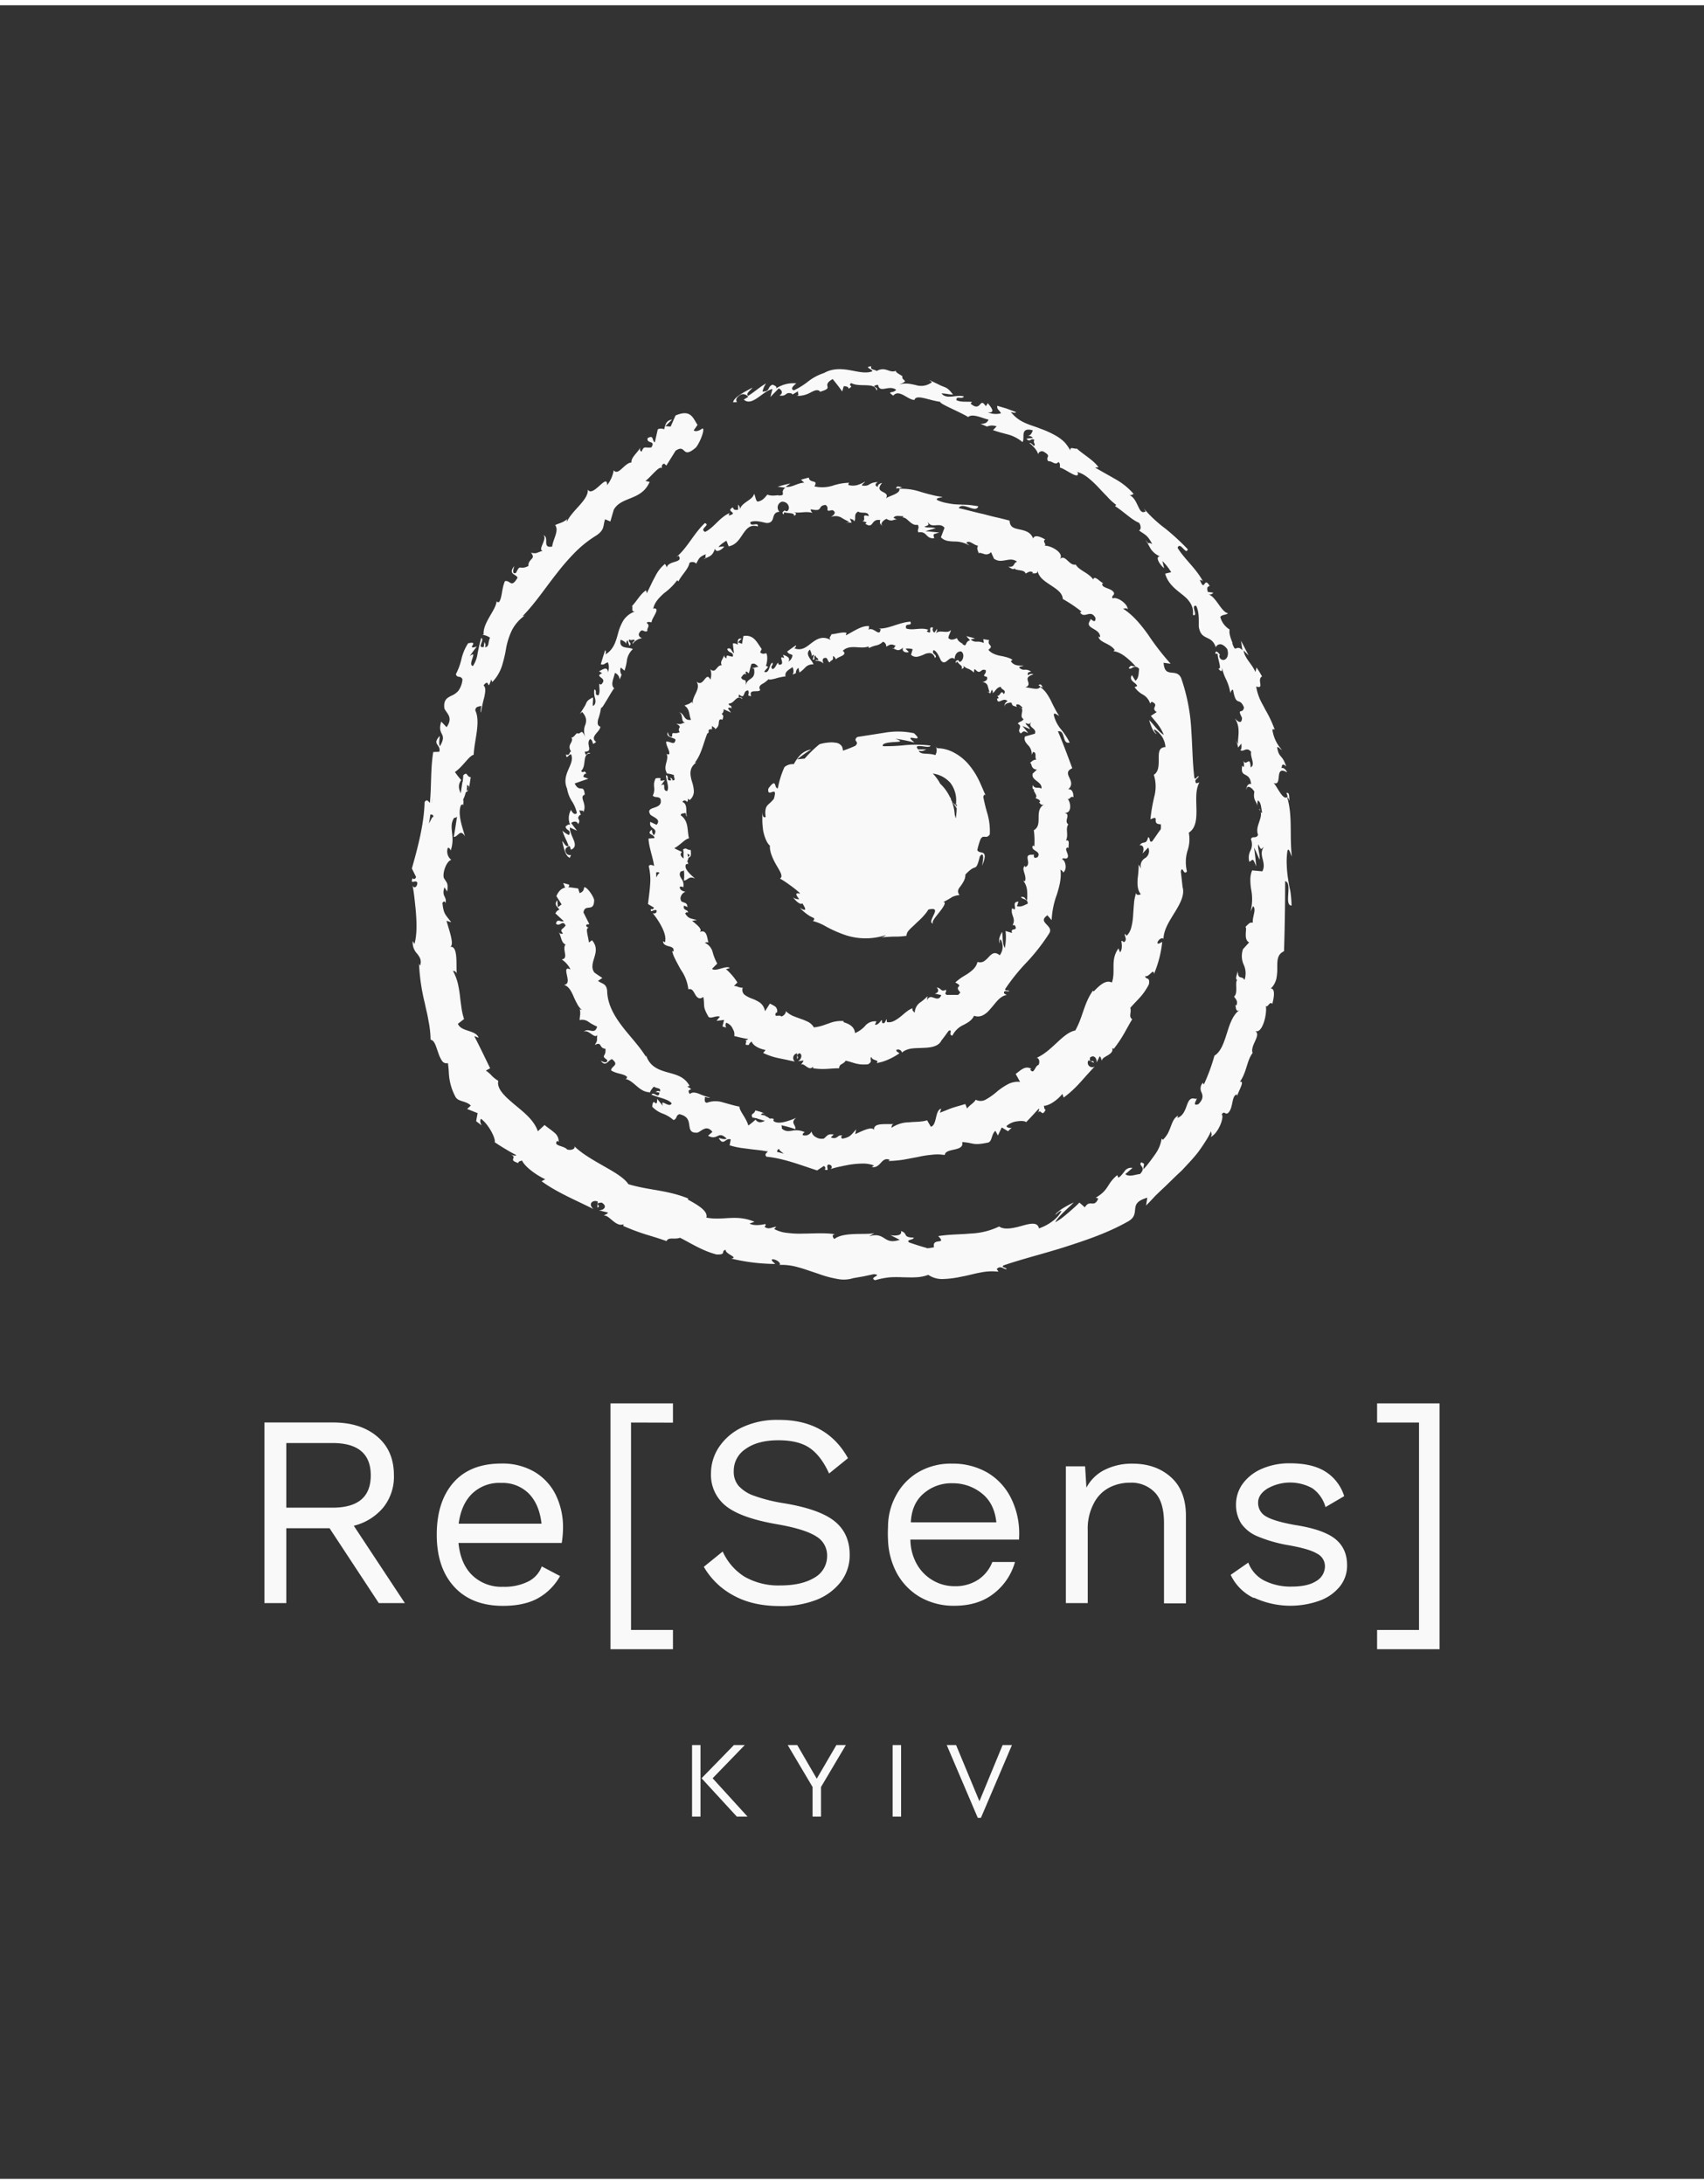 <svg width="78" height="100" viewBox="0 0 580 740" xmlns="http://www.w3.org/2000/svg" data-name="Layer 1" id="Layer_1"><rect x="0" y="0" width="580" height="740" fill="#333333" stroke="none"/><defs><style>.cls-1{fill:#f9f9f9;}</style></defs><path d="M112.17,518.5H97.45V544H90v-61.5h23.33c6.29,0,11.31,1.6,15.1,4.82s5.65,7.58,5.65,13.17a16.7,16.7,0,0,1-3.66,11,18.9,18.9,0,0,1-10,6.17L137.81,544h-8.87Zm-14.72-7H113.2c8.67,0,13-3.66,13-11s-4.37-11-13-11H97.45Z" class="cls-1"></path><path d="M191.21,523.52H156.06c.45,4.69,2,8.41,4.69,11a14.29,14.29,0,0,0,10.48,3.92,18.08,18.08,0,0,0,8.54-1.79,9.33,9.33,0,0,0,4.63-5.15l6.23,3.28a19.44,19.44,0,0,1-7.45,7.52c-3.09,1.74-7.07,2.63-12,2.63-7,0-12.54-2.12-16.52-6.42s-6-10.22-6-17.8,1.93-13.5,5.72-17.8,9.25-6.43,16.26-6.43A21.54,21.54,0,0,1,182,499.35a18.8,18.8,0,0,1,7.19,7.84,25,25,0,0,1,2.45,11.12A35.14,35.14,0,0,1,191.21,523.52Zm-30.46-16.84c-2.51,2.44-4.05,5.85-4.63,10.28h28.21c-.51-4.37-1.92-7.77-4.3-10.22a12.6,12.6,0,0,0-9.45-3.66A13.32,13.32,0,0,0,160.75,506.68Z" class="cls-1"></path><path d="M214.79,482.52v70.62h14.27v6.55H207.79V476h21.27v6.56Z" class="cls-1"></path><path d="M288.63,494.66l-6.43,5.21c-1.86-4.11-4.11-7-6.68-8.74s-6.1-2.57-10.6-2.57c-4.69,0-8.42,1-11.12,2.95a8.86,8.86,0,0,0-4.05,7.52,7.41,7.41,0,0,0,1.61,5,12.71,12.71,0,0,0,5.27,3.41A55.69,55.69,0,0,0,266.85,510c8.16,1.35,13.88,3.4,17.28,6.17s5.08,6.55,5.08,11.37a14.86,14.86,0,0,1-3,9.19,19.41,19.41,0,0,1-8.35,6.17A32.69,32.69,0,0,1,265.43,545c-6.23,0-11.5-1.22-15.87-3.66a25.61,25.61,0,0,1-10-9.7l6.43-5.21a19.61,19.61,0,0,0,7.39,8.55,23.19,23.19,0,0,0,12.27,3c4.82,0,8.68-.9,11.57-2.64a8.43,8.43,0,0,0,4.31-7.51,7.47,7.47,0,0,0-3.73-6.56c-2.51-1.61-6.88-3-13.24-4.11-8.22-1.41-14-3.47-17.41-6.17A13.5,13.5,0,0,1,242,499.87a16.15,16.15,0,0,1,2.82-9.13,19.43,19.43,0,0,1,8-6.68A27.68,27.68,0,0,1,265,481.62C275.84,481.55,283.81,485.92,288.63,494.66Z" class="cls-1"></path><path d="M398.52,501.09c3.4,3,5.14,7.45,5.14,13.17v29.82H396.2V516.83c0-4.82-1-8.35-3.15-10.54A11,11,0,0,0,384.7,503a15.34,15.34,0,0,0-7,1.6,12.23,12.23,0,0,0-5.34,5.34,18.27,18.27,0,0,0-2.12,9.25V544h-7.45V497.43h6.55l.45,7.26a14.13,14.13,0,0,1,6.43-6.17,20.57,20.57,0,0,1,9.25-2C390.74,496.53,395.05,498,398.52,501.09Z" class="cls-1"></path><path d="M426.79,542.28a16.56,16.56,0,0,1-7.9-7.9l6-4.18a11.31,11.31,0,0,0,5.52,6.17,19.89,19.89,0,0,0,9.26,2c3.66,0,6.49-.64,8.41-1.92a5.8,5.8,0,0,0,2.9-5,4.81,4.81,0,0,0-2.7-4.31c-1.8-1.09-4.95-2-9.51-2.82a48.36,48.36,0,0,1-10.61-3,12.69,12.69,0,0,1-5.65-4.37,11.85,11.85,0,0,1-1.8-6.55,12,12,0,0,1,2.25-7,15.7,15.7,0,0,1,6.42-5.08,23.28,23.28,0,0,1,9.71-1.92c4.95,0,8.93.9,11.95,2.76a15.2,15.2,0,0,1,6.49,8.42l-6.36,3.73a11.64,11.64,0,0,0-4.5-6.43,15.65,15.65,0,0,0-15.29.13c-2.12,1.35-3.15,2.95-3.15,4.75a5.21,5.21,0,0,0,2.76,4.76q2.81,1.64,9.83,2.89c6.49,1,11.06,2.63,13.69,4.76s4,5.07,4,8.93a11.27,11.27,0,0,1-2.38,7.13,15.64,15.64,0,0,1-6.81,4.88,29.38,29.38,0,0,1-22.56-1Z" class="cls-1"></path><path d="M490,559.69H468.73v-6.55H483V482.52H468.73V476H490Z" class="cls-1"></path><path d="M346.85,522.49c0-.58.06-1.16.06-1.8A26.87,26.87,0,0,0,344,508a20.83,20.83,0,0,0-8-8.49,23.6,23.6,0,0,0-11.95-3,21.91,21.91,0,0,0-11.63,3,20.26,20.26,0,0,0-7.52,8,22.29,22.29,0,0,0-2.64,10.6,40.34,40.34,0,0,0,0,4.37,25.82,25.82,0,0,0,2.83,11,21.15,21.15,0,0,0,8,8.42,22.92,22.92,0,0,0,11.76,3q8.19,0,13.5-4.24a20.53,20.53,0,0,0,7.13-10.67h-7.71a12.73,12.73,0,0,1-4.76,6,14.09,14.09,0,0,1-8.09,2.25,14.47,14.47,0,0,1-7.07-1.8,14.79,14.79,0,0,1-5.53-5.27,17.32,17.32,0,0,1-2.44-8.8h37v.13Zm-36.82-6c.19-4.18,1.61-7.46,4.3-9.77a14.38,14.38,0,0,1,9.9-3.53,15.68,15.68,0,0,1,9.9,3.4c2.89,2.25,4.56,5.59,5,9.9Z" class="cls-1"></path><path d="M438.4,297.25a37.25,37.25,0,0,1-.41-4.34,25.27,25.27,0,0,1,.19-4.84c.41-1.82,1.13,1.07,1.53,1.71-.83-7.17.33-13.93-1.62-20.21.25,0,.57.67.83,1.31-.19-1.25.14-3-1.05-2.71l.43,1.19c-1.57,2.1-4.05-4.61-5.05-4.68,3.68,1.7.11-6.27,4.85-3.5-.31-.8-1.1-1.74-1.85-1.44,0-1.24.42-1.7,1.54-.6-1.44-4.37-2.42-2.57-3.1-6.58.58-.1.94.67,1.69,1a12.8,12.8,0,0,1-3.31-7.05c.34.1.63-.22.87.26a40.68,40.68,0,0,0-3.28-7c-.56-1.18-1.3-2.31-1.84-3.59a18,18,0,0,1-1.25-4.25c3,1,.09-2.35,2-3.43l-.88-1.54-1-1.5L427.3,227c-1.16-2.83-3.68-4.67-4-7.34l1.71,1.72c-.89-1.69-1.7-3.41-2.65-5.06.25,1.07.35,2.2.54,3.28-1.11-1.17-1.71-.8-2.15-.65a.47.47,0,0,1-.61-.12,7.49,7.49,0,0,1-.71-1.67c.57.62-1.33-2.65-.89-4.63h0a7.15,7.15,0,0,1-3.17-4.24c.35-.85,2.34-.74,2.58-1.31-2.31-.41-4.11-5.84-6.74-6.42A1.7,1.7,0,0,0,413,200l-1.91-.28c-.31-1.44-.23-1.74.66-2-2.09-3.66-1.54,2.58-3.37-2.16.33.26.4,0,1.06.52-2.4-4.44-6.21-7.44-8.62-11.36.87-2.42,3,2.81,3.45.46a81.42,81.42,0,0,0-7.59-7,43.76,43.76,0,0,1-7.35-6.85l.63,1c-1.43.75-1.91-.4-2.6-1.81s-1.42-3.23-3.12-3.81c.75.37,1.95-.54,1.55-.43a23,23,0,0,0-5.38-4.5c-2.24-1.33-4.77-2.68-7.66-4.39l1.14-.1c-1.5-2.3-5.24-4.4-7.34-6.35-1.15.18-2.38-.85-2.25.66a13.08,13.08,0,0,0-1.95-2.83,14.66,14.66,0,0,0-2.49-1.95,31.14,31.14,0,0,0-5.58-2.61c-1.86-.79-3.84-1.27-5.59-2.12a12.2,12.2,0,0,1-4.66-3.67c.83.41,2.25.37,1.62,0l-3.11-1.14-3.11-.92c-.07,1.43.47,1.07,1.29,2.56a7,7,0,0,1-4.49-.33c3,.29.84-2-.06-3.19,0,.46-.54.75-.6,1.15-2.24-3.52-1.49,2.25-5.2-.92l.48-.59c-1.78-.2-3.59.19-5.28-.58-.24-1.72,2-.12,2.5-1.29-2.56-.75-5.81,1.2-7.6-1,1.17-.08,2.7.42,3.89.35-1.92-2.54-2.36-2.25-4.14-3.06l.17.09c-1.37-.67-2.75-1.33-4.15-2l1,.75a6,6,0,0,1-5.55,1c-1.81-.38-3.69-.92-6.09,0,4.67-1.74,1-1.32,1.58-3-1-.68-2.71-1.49-2.15-1.91-2.32,1.11-3.46-1.65-6.73.16-.08-.6-2.31-.24-1.72-1.64-2.86.25.61,1,.31,1.73-2.25.8-4.69.12-7.49-.38s-5.95-.75-8.91.94a17.33,17.33,0,0,0-5.43,2.89,24.82,24.82,0,0,1-4.83,3c-.89-.26-.69-.84-.26-1.36a5.92,5.92,0,0,1,1.1-1,10.63,10.63,0,0,0-6.91,1.72c.35-.61-.26-.88-1.18-1.28-1.9.7-.67,2.37-3.44,2.34a7.41,7.41,0,0,1,1.22-2.77c-2.13,1.19-4,2.94-6.11,4.24-1-.75.88-1.92,1.5-2.81-2.47,1.31-6.4,3.26-6.61,5l1.38-.06c-.43-.21-.39-1.22.08-1.64,1.76-2,3.36-.65,3.67-.15l-1.5.93c2.79,2.53,6.3-2.81,9.74-3.61l-.68,2.74c.92-1,1.87-1.94,2.83-2.93.91.41,1.75,1.58.22,2.39,2.67.51,1.87-1.41,4.24-.62.27.15.2.28,0,.43l2.15-1.25c-.34.61.75,1.59-.75,1.57a8.86,8.86,0,0,0,5.06-1.18c1.28-.64,2.24-1.13,3.18-.32l-.32.2c2.82-.82,2.94-1.19,2.83-1.81s-.43-1.35,1.75-2.6c1.15,1.4,2.25,2.79,3.25,4.23l.51-1.8c.62,0,1.82.16,1.6.87,2.25-1.24-.39-.75.92-1.94,1.5.81,3.51.68,5.24.75s3.21.32,3.39,1.78c1.19-1.25-2.7-1.31.52-1.95.56,3.12,3.7-.13,6.18,1.71-1.07,1.41-3.42.23-1,2,2-2.4,5,1.5,7.23,1.45.57-2.06,5,.19,8.78.64-.42.62,6.44,3.32,9.46,5.16l-.22.29c1.38-1.75,4.6,0,7.22.63-.61,1.14-1.25,1.43-2.78,1.41l2.25.94a4.35,4.35,0,0,1,3.25-.06L338,144.65c.75.27,1.56.51,2.36.75l2.53.68a12.93,12.93,0,0,1,5.13,2.63c1-1.2-1.08-5.24,3.51-4-.24.75-.75,2.07-2,1.82.2.05.58.05,1,.14a1.82,1.82,0,0,1,1.06.63c-.75.08-1.5.16-2.25.3,1.42,1.44,1.45-.49,2.74.41-.61,1,.57,1.31-.09,2-.39-.11-.91-1.11-1.64-1,1.39,1.08,2.84,2.76,3,3.86a1.3,1.3,0,0,1,1.56-1,1.12,1.12,0,0,1,.42.18c2.86,1.62.22,1.75,1.53,3.23,1.15-.31,2.38,1.6,3.39.2.75.56.47,1.33.51,1.92,1.81.36,6.6,4.38,6.13,1.8l-.29-.34a1.28,1.28,0,0,1,.28.09,11.14,11.14,0,0,1,2,.88,15.64,15.64,0,0,1,1.76,1.26,35.93,35.93,0,0,1,3.18,3c1,1.06,2,2.14,3,3.14a18.88,18.88,0,0,0,3.12,2.87l-.41.42c2.87,1.8,5.71,4.7,8.15,5.67.68.75.82,2.42,0,2.58,2,1.56,2.75,1.33,4.5,4.66-2.47-1.22-.08,1.22-2.32-1.43.94,1.36,1.34,2.32,1.9,3.2a7.22,7.22,0,0,0,3.08,2.44c-1.9,0,.08,3.07,1.41,4l-.61-2.42a17.83,17.83,0,0,1,3,3.8l-2.05.49c.95,3.39,3.45,5.23,5.74,7.05.56.44,1.1.91,1.62,1.4a10.54,10.54,0,0,1,1.23,1.59,6,6,0,0,1,.85,4c2.08.81-1-3.58,1.14-3.06,1.37,2.8.61,6.88,1,7.7.92,4.18,4.29,2.13,5.64,6.38.37-.79,1.79-2.1,3.9.6,1,3-1.17,4.69-2.44,3.14-.33-.65-.27-1.07,0-1.14-.59-.82-1.5-1.81-1.63-.42l.81.06c-.06,1.69,1.64,5.5.21,5,1.49,1.84,1.43.47,1.1-1.25a16.74,16.74,0,0,0,1.49,4.8,16.57,16.57,0,0,1,1.54,4.84c.16-.74.75-1.56.94-.95,1.09,5.87,2.09,2,3.68,5.78-.13,1.24-.81,1.23-1.18,1.36s-.39.37.52,2.21c-.08,2.56-1.66,1-2.44.21,2.2,3.16.83,6.74,1.1,8.78l-1-1.7a8.1,8.1,0,0,1,1,2.82c.4-.45.77-.9,1.13-1.35.05,1.13.14,2.07-.41,2.16,1.09,1,2.11-1.34,3.74.7-.44,1.61,1.56,4.42-.18,5.24-.19-4.32-1.5-.13-2.46-2.25a6.56,6.56,0,0,1,.18,2c-.17.19-.4-.1-.56-.38-.9,4.62,2.53,1.67,3,6.34-1.11-.46-1.84,1.3-1.5,2-.21-1.85,1.64-1.09,2.61.56-.56,3.09.88,3.23.91,4.82l.23-1.83c1.11.53,1.09,2.07,1.5,4.19-.8.21-.66-1.91-1-1.14,1,1.14.58,2.51.09,4s-1.12,3-.47,4.67c-.71,1.5-2,.16-2.44,1.5a4.56,4.56,0,0,1-.12,3.79,5.24,5.24,0,0,0-.4,3.92c1.44-1,1.11-1.25,2.35,1.5-.24-2.13-.44-4.25-.75-6.36.68,1.36,1.26,2.74,1.9,4.14.12-1.93-.75-4.09-.49-5.24,1.12,2,.75,1.76,1.94.86-1,1.31-.82,2.61-.47,4s.74,2.83-.08,4.31l-3.46-.32a8.09,8.09,0,0,0-.61,3.22,19.38,19.38,0,0,0,.27,3.23,17,17,0,0,1-.2,7.54l.84-1.81c1.3,1-.32,3.66-.07,5.65-1.13-.36-1.7.74-2.57,1.44.86,0-.85,4.23,1.32,5.24l-2.08,2.28a7.14,7.14,0,0,0,.21,5.28,7,7,0,0,1,.29,5.24c-.87-1.66-2.2.16-2.29-3-.4,1.5-.95,2.77-.18,3-.9.68.38,4.54-1.07,5.61.3.75,1.43,1.33.81,3a.5.5,0,0,1-.44-.09c.36.48,0,2.67,1.5,1.67-2.43,1.78-3.39,5-4.37,8.08s-2,6.17-4.19,7.49a64.37,64.37,0,0,1-3.59,9.78c-.22-.33-.51-.27-.14-.75a2.85,2.85,0,0,0-.63,3.56c.37,1,.68,2.12-1.06,3.9-2.87,1.13.42-2.69-1-1.75-1.8-.66-2.41.59-3,2.25s-1.34,3.63-3.22,4.2l.28-.74c-1.25.56-1.83,1.9-2.44,3.5a22.63,22.63,0,0,1-1.05,2.49,10.22,10.22,0,0,1-1.73,2.25s-.12-.37-.41-.4a12.09,12.09,0,0,1-2.24,5.35c-.61.89-1.27,1.79-1.94,2.66l-1,1.27-1,1.12c-.05-1.9.83-1.71-.75-2.38-1.19,1.26,2,1.49-.43,4-1.41.09-3.74,1.16-5,0,.87-.64,1.63-1.39,2.45-2.08a2.6,2.6,0,0,0-2.74,1.2c-.69.81-1.29,1.76-2.08,2.11l-.36-.87c-3.74,3.11-2.66,4.92-7.29,7.67l.82.3c-1.44,3.44-2.8.07-4.57,3l-1.85-1.62c-.69.75-2,1.92-3.48,3.21-.75.64-1.54,1.31-2.34,1.93a17.58,17.58,0,0,1-2.42,1.57c1.25-2.25,4.49-4.85,6.32-6.74a30.65,30.65,0,0,0-3.58,1.9,13.07,13.07,0,0,0-1.71,1.24,2.85,2.85,0,0,0-1,1.13c.64-.48,1.3-1.39,2.12-1.4a9.94,9.94,0,0,1-3,3.45,16,16,0,0,1-4.68,2.5c-.44-2.25-2.9-1.69-5.7-.9s-6.1,1.54-7.84.25a24.74,24.74,0,0,1-9.81,2.41c-3.47.33-7.1.24-10.93.87,1.56,1.57,1,1.67.15,1.79s-2,.26-1.58,2c-1.81.39-2.53.4-2.72.18l.4.12-.42-.13h0c-1.92-.51-3.82-1.16-5.69-1.79-1.36-1,1.69-.86,1.5-1.66-4-.09-1.73-1.44-4.35-2.24.28.63-.05,1.11-.75,1.36a5.81,5.81,0,0,1-2.87,0l3.22,1.62c-5.6,1.94-4.81-2.9-10.44-1.18l1.81-1.08c-2.9.68-10.48-.52-13.62,2-.47-.45-1.05-1.49.25-1.63-3.41-.54-7.31-.23-11-.21a32.69,32.69,0,0,1-5.32-.25,11.57,11.57,0,0,1-4.4-1.32l.69-.75c-1.31,0-2.55,1.15-3.95,0,.16-.34.7-.75.12-.93-.75.19-3.69.75-5.24-.17l1.67-.61c-6.27-2.67-10.66-.29-16.38-1.42.75-2.46-4-4.85-6.34-6.18l.21-.31c-7.25-2.95-13.25-2.75-20.4-4.88-1.5-2.25-4.81-4.11-8.41-6.17s-7.48-4.25-10.05-6.81c.68.95-1.24,1.62-2.44,1.12-.56-.68-1.78-.94-2.67-1.28s-1.43-.75-.63-1.64l.45.38a3.72,3.72,0,0,0-1.54-3.22c-1-.9-2.24-1.67-3.25-2.54l-2.29,2.14c-1.34-3.92-4.9-6.55-8.07-9.22s-6-5.27-5.39-7.95a11.1,11.1,0,0,1-2.17-1.69,11,11,0,0,0-2.06-1.8l1.45-.8c-1.95-4-2.87-6-5.4-10.95l1.5.56c-.56-1.42-2.06-1.86-3.52-2.35s-3-1-3.55-2.39l2.1-1.63a21.23,21.23,0,0,1-.92-4.09c-.2-1.4-.38-2.78-.53-4.18a38.22,38.22,0,0,0-.74-4.12,18.28,18.28,0,0,0-1.59-4,1.3,1.3,0,0,1,1.32,1c-.39-2.63.67-10.21-2.62-9.09,1.12-.09,1.06-1.54.67-3.36s-1.15-4.05-1.58-5.61l1.63.51c-2-2.64-2.61-2.77-3-6.51.26-.86,1.35-.67.87.46,1.05-2.84-1.37-2.38-.18-5.87.3.5.61,1,.92,1.44.42-3-.14-2.87-1.17-4.68-.44-2,1.06-5.79,2.58-6.07a3.68,3.68,0,0,1-1.21-4.08c.58-.18.85.52,1,.87,1.73-5-.94-7.84,1.16-11.11a1.2,1.2,0,0,0,1-.45c-.57,3.68-1,6.74-1.16,6.93,1.5.14,2.17-3,3.88-.18-.79-2.73-2.63-7.53-1.41-10.57a1.7,1.7,0,0,1,.57-.33l.12.36a3.51,3.51,0,0,0,.08-2,10.49,10.49,0,0,0,.89-2.5c1.29-.15,1.33-3.51,1.71-5.08-1.64-.19-1-2.21-2.69-.54.17-.22.12.34,0,1.42a2.83,2.83,0,0,0,0,.71l-.13-.14-.61,4c-.63-1.41-1.05-2.86.18-4.49a27.21,27.21,0,0,1-2.16-2.75c2.68-1.76,4.87-5.62,6.39-5.85.22-5,2.43-11.19.55-15.11.07-1.5,1.35-1.25,2-1.57,0,.86-.33,1.75-.06,2.31a41.52,41.52,0,0,1,1.11-5.2c.36-1.79.64-3.33-.24-4.06,2.25-2.91,1.08,2.59,2.61-2l.36.86a14.06,14.06,0,0,0,3.34-5.65,43.73,43.73,0,0,0,1.39-6,24.51,24.51,0,0,1,2-6.09,14.38,14.38,0,0,1,5-5.37c-.67.43-1,.69-1.34.6,4.29-4.4,7.69-9.61,11.61-14.55a77.1,77.1,0,0,1,6.17-7.1,38.57,38.57,0,0,1,7.31-5.79c2.88-2,2.14-3.25,2.92-5.47l1.79.75,1.16-4c1.31-2.33,3.69-3.08,6.06-4.06s4.75-2.19,6.16-5.43l-1.43-.3c1.87-1.43,4.95-5.56,5.6-4.29,0-.32-.28-1.43.82-1.59l.69.63,3.15-5.05c3.75-2.53,2,3.16,6.91-1.1,1.54-1.89,3.26-6.63,2.17-6.47-.75.63-2.25,1.26-2.92.63l1.31-1.85c-1.55-2.25-2.19-5.48-7.49-3.21l-1.67,3.78-1.8-.15,2.3-2.24c-2.18.31-2.28,1.89-2.72,3.32a2.55,2.55,0,0,0-2.16,0l-1,4.43c-1.05-.48-.21-2.69-2.45-1.43-.47,2.08,2.86.63,1.27,3.16-2.18.33-2.48-.75-3.32,1.45-.7-.31-.68-.95-.27-1.75-.82,1.91-3.45,3.69-3.17,5.42-2.45.17-4.42,4.67-6.06,2.68a11.15,11.15,0,0,1-2.25,5.06c.17-4.45-4.86,4.42-6.56,1.49.23,3.62-5.29,6.93-7.14,11,0-.32,0-1,.37-1.13-1.83,1.56-2.91,1.49-4.36,2.24,1.46,1.79-.74,4.85-1,7.29-3.61.7-.81-3.12-3-3.87,1.49,1.15-2.07,5.05-.23,5.33-2.54.74-1.77,1-4,.67,1.93,2.16-1,1.93-.86,4.49-3.18,1.63-2.63-1-4.21,2.34-1.78.83-.56-2.35-.56-2.35-2.35,2.9.59,2.68,1.08,4-1.12,1.9-1.74,2.08-2.31,1.83s-1.12-.92-2-.64c-1.16,2.64-.86,5.43-2,7.12-.39-.07-.75.2-.83-.45-.08,1.72-1.31,3.5-2.41,5.45s-2.17,4-2,6a1.16,1.16,0,0,1-.68.13,5.14,5.14,0,0,1,2.85,1c-.75,1.46-.21,3.29-1.75,3.17.51-.86,0-1.2-.13-1.82l-.26,1.8c-2.54.42.47-2.39-.85-3.11-.49,1.65-.87,3.51-1.23,5.24a10.53,10.53,0,0,1-1.58,4.34c-2.05-.32,2-5.72-1.12-3.36.82-1.1,1.57-2.24,2.46-3.27-4.26,1.31,1.35-2.08-3-1.09a16.78,16.78,0,0,0-2.24,5.24,22.29,22.29,0,0,1-1.93,5.3c.57,1.49,1.67.25,2.25,1.76a7.7,7.7,0,0,1-1.42,3.89,6.46,6.46,0,0,1-2.25,1.61c-1.5.75-2.86,1.37-2.48,4.41.86,1.78,3.06,3,.75,6.34l-1.82-1.9c-1.59,4.88,2.32,3.64-.45,8.39-.63-1.11.25-4-.2-3.36-2.56,2.91.62,2.68,0,5.24l-2.07.09c-.92,5.36-.59,11.44-1.14,17.3-.53-.41-1-1.5-1.81-.24-.17,7.49-2.38,15.67-4.33,22.59l1.42,2.87c-.09.62-.91,1.07-1.16.36-1,2.66,1.07.26,1.6,1.65-.05,1.55-1.19,2-1.62.91.25,1.31.49,2.88.67,4.57s.4,3.52.52,5.35c.26,3.64.24,7.27-.56,10l-.56-1a5.44,5.44,0,0,0,1.5,4.32c.8,1.08,1.61,2.09,1,4.08l-.37-.7a67.83,67.83,0,0,0,2,13.6c.21,1.11.48,2.19.72,3.25s.41,2.11.6,3.14a33.25,33.25,0,0,1,.61,5.89c1.42.21,1.86,2.45,2.63,4.49a10.54,10.54,0,0,0,1.27,2.72,1.81,1.81,0,0,0,2,.75c.19,1.35.26,2.32.3,3.1s.09,1.37.18,2a19.15,19.15,0,0,0,2.08,6.37c1,1.82,3.52,1.26,5.24,3L159,375.76l3.58,1.43c-.19.93-.36,1.84-.5,2.75l1.89,1.44c-.53-.74-.69-2-.2-2.24,2.88,2.18,5.12,7.17,4.58,7.92,1.2.81,2.43,1.6,3.67,2.33l1.86,1.1,1.88,1c-.41.3-1.15.08-1.94-.22,2.62,1.18-1.24,1.72,2.65,2.92-.19-.67.9-.67,1.2-.9.95,2.11,4.76,4.95,7.92,6.4l-1.25.68c5.09,3.74,11.54,6.4,17.68,9.48-1.94-1.63-.43-3.28,1.43-2.58l-.13,2.06c1.68-.48-1.55-1.56,1.5-1.68,2.17,1.32.59,2.7-1,2.6,1,.27,2.05.53,3.09.75-.08.59-.87.56-1.36,1.12.84-.26,1.85.75,3,1.69s2.39,1.75,3.66,1.19l-.08.58a74.62,74.62,0,0,0,7.75,2.92c2.24.68,4.34,1.3,7,2.25.67-1.5,2.59-.44,4.59-1.14,3.65,1.84,7.6,4.44,12.39,5.68,3.56.14,1.36-1.07,3.11-1.6-.16,1.5,4.63,2.64,1.89,3a65.67,65.67,0,0,0,15,1.84c-.68-.75-1.5-1.19-1-1.6,1.37,0,2.9,1.16,2.59,1.85l-.39.08a20.26,20.26,0,0,1,6.62.8c1.12.29,2.25.66,3.38,1.05l3.39,1.13a37.34,37.34,0,0,0,6.57,1.79,10.83,10.83,0,0,0,5.81-.4l-.39.13,3.52-.61,3.5-.75c3.19.35-1.94,1.08.4,2.07a25.73,25.73,0,0,1,5.15-1,40.73,40.73,0,0,1,4.42,0c1.4,0,2.78.09,4.19,0a13.75,13.75,0,0,0,4.35-.83,8.32,8.32,0,0,0,5,1.42,33.48,33.48,0,0,0,6.38-.83c2.24-.38,4.49-1.08,6.61-1.42a18.85,18.85,0,0,1,5.9-.24l-.6-.93c1.43-1.37,2.14.12,3.43.06-.38-.74-2-.49-1.13-1.28,6.8-2.32,14-4.05,21.16-6.35s14.52-4.8,21.17-8.58c2.46-1.33,2.33-2.95,2.5-4.38s.58-2.71,4.12-3.74l-.42,2.69c.47-.53,1-1,1.49-1.54s1-1.05,1.45-1.56q1.5-1.5,3.06-2.94c2.06-1.94,4.06-4,6.14-5.88,1.93-2.09,3.92-4.12,5.63-6.34.83-1.14,1.62-2.3,2.37-3.47a25.55,25.55,0,0,0,2-3.63c0,.75.48,1.13-.15,2,1.25-.53,2.5-2.32,3.24-4s1-3.38.5-3.68c1-1.39,1.09.18,2.12-.43,1.91-1.62,1.18-5.89,2.95-6.33.19-.06.19.3.13.67.53-1.9,2.87-5.58,1-5,2.38-3.33,2.34-7.25,4.35-9.84-1-2.53,3.1-6.05.86-7.49,2.46,1.12,4.16-5.87,3.62-8.58.55,1,1.39-1.83,2.2-.6.75-2.72.93-5.36-.52-5.24a6.78,6.78,0,0,0,1.94-3.49,18.8,18.8,0,0,0,.28-3.74c0-2.38,0-4.46,2.3-5.49.27-8.53.38-16.32.38-23.84,2.65.5-.56,8.28,2.19,8.28a40,40,0,0,0-.43-5C438.85,300.11,438.63,298.67,438.4,297.25ZM159.59,265.91c0,1.1-.35,1.39-.75,1.5.06-.5.12-1.09.15-1.88-.05,0-.11-.12-.17-.16A2.19,2.19,0,0,1,159.59,265.91Zm-12.46,4c0,.37-.07.87-.14,1.74h0c0-.77.1-1.38.14-1.78ZM146,278.56c.17-.84.33-1.89.48-3,.6-.17,1.15.18,1,.87C147.17,276,146.61,277.59,146,278.56Z" class="cls-1"></path><path d="M249.44,170.94c-2.79,1.5,2.32,1.76-1.39,2.81.17-.26-.08-.37.3-.89-3.48,1.55-5.24,4.89-8.33,6.44-1.09-.53-.6-1.1-.1-1.64s1.05-1,0-1.37c-3.7,3.43-6.06,8.6-9.73,11.58l.79-.46c1.78,2.64-3.59,1.41-4.12,4.22.23-.59-.75-1.73-.61-1.37a12.77,12.77,0,0,0-3.18,4.08c-.45.84-.93,1.73-1.39,2.71s-1,2-1.5,3.15l-.26-1c-1.78,1-3.27,3.79-4.77,5.29.32,1-.43,1.87.93,1.92a7.73,7.73,0,0,0-3.88,3,16.64,16.64,0,0,0-1.76,4.17c-.8,2.94-1.5,5.71-4.36,7.44.28-.62.07-1.76-.17-1.28-.47,1.56-1,3.1-1.41,4.66,1.38.21,1-.24,2.4-.7a4.48,4.48,0,0,1,0,3.41c0-2.31-2-.87-3.07-.3.45,0,.75.49,1.16.58-3.19,1.37,2.33,1.42-.43,3.91L204,231c-.11,1.31.37,2.72-.29,3.92-1.68,0-.22-1.5-1.4-2a6.76,6.76,0,0,0,.25,3.09c.19,1,.26,2-.75,2.57-.16-.91.17-2,0-2.93-2.37,1.19-2,1.58-2.69,2.83l.08-.12-1.8,2.89.75-.66c1.56,1.74,1.49,3,1.13,4.24a5.35,5.35,0,0,0,.05,4.49c-1.72-3.62-1.31-.85-3-1.49-.66.69-1.49,1.81-1.88,1.35,1.07,1.83-1.67,2.32-.08,4.88-.61,0-.35,1.62-1.7,1,.1,2.08,1-.29,1.73,0,.71,1.71-.18,3.37-1,5.28s-1.43,4-.38,6.37a11.24,11.24,0,0,0,1.66,4.3,11.83,11.83,0,0,1,1.67,4c-1,1.13-2-1.08-2-1.08a5.77,5.77,0,0,0-.26,5.15c-.49-.38-.92,0-1.58.51.12,1.5,2.06,1,1.17,2.92a7.53,7.53,0,0,1-2.24-1.5,20.3,20.3,0,0,0,1,2.59,20.46,20.46,0,0,1,1.1,2.6c-1,.49-1.49-1-2.2-1.68.5,2,1,5.19,2.62,5.74l.41-1a1.38,1.38,0,0,1-1.5-.43c-1.28-1.68.49-2.48,1.06-2.58l.4,1.25c1.66-.68,1.5-1.92.93-3.32s-1.4-3-1.28-4.25l2.42,1.1-2-2.63c.64-.53,2-.84,2.36.4,1.26-1.74-.86-1.62.58-3.08.21-.16.32-.08.41.08l-.6-1.77c.48.37,1.74-.19,1.32.86,1.63-3-1.5-5.14.47-6.14l.12.27c-.32-4.36-1.74-.58-3.45-4.07q2.33-.84,4.65-1.61l-1.73-.66c.11-.45.39-1.29,1.08-1-.94-1.81-.82.17-1.81-1,2-1.86.2-6,3.17-5.94-1.17-1-1.5,1.8-1.91-.63,3.15,0,.06-2.7,1.85-4.33,1.42.95.21,2.55,2,1-2.4-1.77,1.5-3.51,1.42-5.19-1-.31-1-1.24-.75-2.43a20.2,20.2,0,0,0,1-4c.33.19.95-1,1.82-2.39s1.82-3.16,2.62-4.2l.31.2c-1.83-1.25-.39-3.52-.05-5.47a2.45,2.45,0,0,1,1.61,2.28l.69-1.64a2.65,2.65,0,0,1-.27-2.47l1.26,1.08a18.37,18.37,0,0,0,.83-3.65,6.52,6.52,0,0,1,2-3.68c-1.22-.89-4.88.22-4.16-3.21.75.28,2.05.86,1.93,1.77,0-.3-.12-1.21.46-1.55l.57,1.82c1.21-.95-.67-1.21,0-2.14,1,.6,1.15-.3,1.86.3,0,.3-.93.6-.74,1.2a4.93,4.93,0,0,1,3.2-1.93c-.62-.25-1.34-.79-1-1.67,1.16-2.1,1.61,0,2.86-.81-.37-.92,1.16-1.72-.27-2.71.39-.57,1.13-.24,1.67-.2,0-1.5,3.15-4.78.83-4.75l-.28.19a2.09,2.09,0,0,1,.05-.21c.47-2.18,2.06-3.68,3.62-5.14a21,21,0,0,0,4.5-4.42l.42.39c1.1-2.25,3.38-4.16,3.75-6.28.52-.5,2-.42,2.24.29,1-1.56.75-2.24,3.36-3.27-.7,2,1.07.24-.91,1.79,2.13-1.2,3.07-.89,4-3.7.31,1.7,2.53.29,3.15-.74-.66.05-1.31.11-2,.2a10.79,10.79,0,0,1,2.76-2.13l.75,1.91c2.59-.51,3.69-2.52,4.91-4.3s2.51-3.3,5-2.47c.39-1.81-2.68.46-2.54-1.49,2.07-.95,5.34.52,5.87.29a1.87,1.87,0,0,0,1.41-.64,3.26,3.26,0,0,0,.53-1.24c.23-.89.65-1.9,2.14-1.9a2.07,2.07,0,0,1,.74-3.45c2.3-.17,3.08,2.45,1.89,3.18-.47.14-.75,0-.75-.27-.61.37-1.36.84-.43,1.41l.1-.74c1.1.46,3.84.06,3.32,1.28,1.43-.81.55-1.2-.65-1.43,2.7.71,4.15-.32,7,.36-.45-.39-.88-1.2-.42-1.19,4.26.92,1.91-1.29,4.87-1.5,1.64,1.14-.71,2.49,2.29,1.75,1.75.8.25,1.85-.48,2.38a4,4,0,0,1,3.64.23,19.34,19.34,0,0,0,2.66,1.41l-1.42.43a5.43,5.43,0,0,1,2.2-.12l-.63-1.45c.75.31,1.5.41,1.38,1,1-.78-.37-2.38,1.46-3.38,1,.84,3.48-.29,3.58,1.58-3-1-.49,1.37-2.2,1.73a3.81,3.81,0,0,1,1.41.36c.09.22-.17.36-.41.44,3,2.08,1.8-1.83,5.18-1.2a1.31,1.31,0,0,0,.5,1.79,1.23,1.23,0,0,0,.49.16c-1.34-.26-.33-1.81,1.09-2.37,2,1.24,2.47-.07,3.59.27l-1.21-.66c.66-.91,1.72-.54,3.32-.51a.46.46,0,0,1-.42.44c1.76-.35,3,3,5.3,2.46.88,1-.43,1.9.36,2.61,2.93-.51,2.3,2.21,5.28,2-.32-1.55-.57-1.3,1.74-1.95-1.56-.2-3.14-.32-4.69-.47l3.45-1c-1.34-.45-3.09-.06-3.82-.54,1.69-.66,1.46-.37,1.15-1.68.61,1.29,1.61,1.29,2.69,1.21s2.24-.18,3,.87l-1.23,3.23c1.29,1.3,2.81,1.34,4.5,1.43a9.68,9.68,0,0,1,5.3,1.42l-1.15-1c1.09-1.06,2.53.88,4,1-.6,1,0,1.74.24,2.63.15-.4.85-.06,1.69.15a2.1,2.1,0,0,0,2.48-.6l1,2.24c1.4,1,2.66.75,3.93.54s2.55-.54,3.93.47c-1.49.58-.61,2-3,1.71,1,.55,1.72,1.23,2.15.55.19.92,3.44.3,3.74,1.78.67-.18,1.46-1.12,2.49-.37a.74.74,0,0,1-.33.48c.33-.5,2.09.46,1.88-1.23.44,2.51,2.5,3.74,4.49,5.08s4,2.53,4.16,4.72a49.57,49.57,0,0,1,6.37,4.28c-.34.16-.4.42-.63.06,1.5,2.85,3.68-1.19,5.39,2.15,0,2.58-2-.58-1.74.7-1.16,1.54-.33,2.15.8,2.83s2.56,1.39,2.5,3l-.54-.26c.21,2.14,4,2.24,5.55,4.67a.79.79,0,0,0-.46.34c2.78.3,5.54,3,7.52,5.12-1.72.06-1.35-.64-2.33.62.84.94,1.84-1.64,3.56.29-.23,1.12,0,3.07-1.27,4.05-.41-.65-.8-1.31-1.23-1.95-1.21,2.08,1.58,2.51,1.81,3.78l-.88.3a7.91,7.91,0,0,0,2.83,2.56,5.26,5.26,0,0,1,2.47,3.06l.49-.62c2.95,1.16-.58,2.1,1.75,3.51l-2,1.31c.46.57,1.34,1.54,2.24,2.71a15.87,15.87,0,0,1,2.17,3.74c-2-1.1-3.45-3.68-5-5,.41,1.25,1.31,4.26,2.56,4.73-.34-.48-1-1-.81-1.62a7.56,7.56,0,0,1,3.81,6.06c-2.25.06-2.3,1.84-2.29,3.92s.06,4.49-1.67,5.5a13.23,13.23,0,0,1,.2,7.28,58.76,58.76,0,0,0-1.36,7.9c3.68-1.71-.06,1.67,3.55,1.68.11,1.36,0,1.87-.26,2l.18-.27-.2.27h0l-2.61,3.75c-1.17.81-.63-1.36-1.45-1.34-.64,2.84-1.68,1-2.88,2.75,1.32-.21,1.68,1.26.94,2.81l2-2.05a2.85,2.85,0,0,1-1.15,3.65,2.94,2.94,0,0,0-1.23,3.62l-.87-1.49a40.12,40.12,0,0,1-.37,4.87c-.11,1.93-.07,3.88,1.09,5.24-.5.25-1.58.48-1.59-.46a14.54,14.54,0,0,0-.75,3.81c-.12,1.34-.21,2.71-.3,4.06a19.52,19.52,0,0,1-.59,3.8,6.08,6.08,0,0,1-1.56,2.91l-.69-.65c-.09.94,1,2.08-.27,2.86-.32-.2-.68-.67-.89-.3.14.57.48,2.84-.45,3.75l-.51-1.34c-2.9,3.92-.86,7.68-2.25,11.64-2.3-1.23-4.81,1.65-6.18,3l-.28-.25c-3.13,4.45-3.37,8.92-6,13.57-2.08.36-4.11,2.13-6.25,4.14-1.11,1-2.19,2.05-3.36,2.95a18,18,0,0,1-3.58,2.25c.91-.14,1.22,1.6.66,2.38-1.27.36-1.5,3.53-2.82,1.55l.37-.24c-2.15-1.24-3.74.67-5.31,1.75l1.5,2.7a7.41,7.41,0,0,0-4.49,1,22,22,0,0,0-3.79,2.68,22.66,22.66,0,0,1-3.5,2.41,3.58,3.58,0,0,1-3.31,0c-.74,1.25-2.14,1.84-2.94,3l-.61-1.54-2.19.65c-.67.18-1.3.36-1.94.57s-1.29.46-2,.75-1.55.61-2.5,1l.41-1.39c-2.19.62-1.33,5.49-3.49,6.17l-1.3-2.21c-2,.62-4.14.46-6.17.69a10.5,10.5,0,0,0-5.91,1.86c0-.37,0-1.09.68-1.27-1,.07-2.84-.06-4.35.09s-2.68.68-2.21,2.34c-.2-2.15-4.23,0-6.51,1l.33-1.62c-1.88,2.06-2,2.63-4.68,3.17-.63-.25-.5-1.33.33-.88-2.08-1-1.73,1.45-4.28.44l1-1c-2.17-.23-2,.29-3.35,1.39a3.61,3.61,0,0,1-2.63-.42,2.8,2.8,0,0,1-1.59-2,2.44,2.44,0,0,1-3,1.25c-.08-.58.44-.85.71-1a7,7,0,0,0-4.39-.48c-1.29.19-2.42.25-3.46-.82a1.3,1.3,0,0,0-.17-1.05,38.66,38.66,0,0,1,4.81,1.33c.28-1.5-1.89-2.17.29-3.86a25.62,25.62,0,0,1-3.8,1.35c-1.4.33-2.86.49-3.85-.2a2.41,2.41,0,0,1-.14-.59l.27-.09a1.73,1.73,0,0,0-1.42-.17,6.16,6.16,0,0,0-1.65-.95c.12-1.23-2.24-1.5-3.31-1.89-.47,1.58-1.81.84-.93,2.58-.14-.17.28-.11,1,.07a1.57,1.57,0,0,0,.53,0l-.12.11c.75.19,1.68.52,2.77.79-1.13.57-2.25.88-3.2-.39a25.65,25.65,0,0,1-2.45,2c-.74-2.7-3.11-5-3-6.44-1.76-.29-3.74-.94-5.61-1.43a8.36,8.36,0,0,0-5.5.13c-1.09-.15-.59-1.35-.68-1.95.67,0,1.25.4,1.73.17a23.49,23.49,0,0,1-3.65-1.26c-1.23-.48-2.42-.71-3.2.06-1.62-2.25,2.24-.88-.84-2.51l.75-.28c-1.84-3.32-4.77-3.81-7.82-4.69s-5.93-2.08-7.06-6a1,1,0,0,1,0,.75c-2.34-3.79-5.46-6.89-8.17-10.48s-4.93-7.49-5-12c-.29-2.44-1.63-2.24-3.12-3.31l1.49-1c-.89-.59-1.82-1.19-2.7-1.84-1.22-1.57-.55-3.41,0-5.24s.94-3.7-.81-5.75l-1.09.75c-.06-1.67-1.43-5.15,0-5-.24-.14-1.29-.4-.75-1.12l.92-.14c-.68-1.3-1.31-2.62-2-3.95.48-3.24,3.68.24,3.63-4.34-.44-1.66-2.83-4.8-3.44-4.16a1.92,1.92,0,0,1-1.5,1.89l-.52-1.6c-1.14-.09-2.29-.37-3.39-.36a.76.76,0,0,0,.32-.92l-2-.54.62,1.49.13.05c-1.17.23-2.24,1-3.07,2.92l1.78,2.81-1.28,1c-.08-.81-.13-1.61-.19-2.41-1.2,1.43-.05,2.24.75,3.18a2.33,2.33,0,0,0-1.39,1.31l2.83,2.62c-1,.45-2.24-1.09-2.64.88,1.35,1.21,2.25-1.5,3.28.61-1.09,1.5-2.16,1.22-.9,2.71-.67.32-1.16,0-1.55-.59,1,1.36.86,3.8,2.43,4.33-1.31,1.68,1.25,4.75-1.31,5.11a8.46,8.46,0,0,1,3,3.4c-1.79-.84-1.55.4-1.24,1.89s.75,3.19-1,3.34c1.63.52,2.39,2,3.19,3.75a26.72,26.72,0,0,0,1.24,2.6,7.61,7.61,0,0,0,1.69,2.25c-.28-.09-.84-.24-.83-.57.57,1.8,0,2.66.08,4a3.46,3.46,0,0,1,3,.59,17,17,0,0,0,2.93,1.61c-.41,1.5-1.15,1.58-2,1.43s-1.78-.5-2.54.34c1.55-1,3.67,2.57,4.59,1.08-.25,2.21.25,1.6-.85,3.41,2.56-1.33,1.32,1.13,3.62,1.27.34,2.87-1.79,2.14.62,3.83.07.8-.47.87-1.05.75a5,5,0,0,1-1.17-.5c1.77,2.35,2.51-.23,3.86-.53,2.62,2.17-.23,2.21-.33,3.82,1.88,1.26,4.43,1.09,5.45,2.25-.17.33,0,.63-.62.69,2.76.37,4.82,4.54,8.24,4.49a1.35,1.35,0,0,1-.1.63,6.66,6.66,0,0,1,1.62-2.53c.94.75,2.58.32,2,1.72-.55-.49-.95-.08-1.5.05l1.38.31c-.37,2.3-1.8-.54-2.75.63,2.39,1.09,5.69,1.44,6.91,3-.41.92-1.42.42-2.19.05s-1.31-.65-.8.83l-1.94-2.4c-.09,3.88-1.33-1.29-1.7,2.65a9.48,9.48,0,0,0,3.59,2.36,11.25,11.25,0,0,1,3.65,2.19c1.35-.45.64-1.5,2-2,2.86.63,3.16,2.19,3.37,3.67s.34,2.82,2.82,2.61c1.59-.68,3.07-2.73,5.06-.26L241,384.87c3.39,1.86,3.33-2,6.34,1-1,.54-3-.54-2.62-.05,1.67,2.68,2.18-.4,4,.32l-.37,2a27,27,0,0,0,3.07.75c1.06.19,2.17.31,3.28.45,2.19.33,4.49.45,6.66.92-.39.5-1.3.89-.45,1.76,5.74.53,11.75,2.9,17.22,4.67l2.24-1.49c.48.06.84.86.28,1.14,2.1.84.2-1.06,1.28-1.66,1.21,0,1.54,1.08.75,1.55a33.87,33.87,0,0,1,3.4-.88c1.26-.26,2.6-.57,4-.75a30.69,30.69,0,0,1,3.95-.25,10.5,10.5,0,0,1,3.46.65c-.25.18-.49.37-.75.55,3.18.46,3.19-3.74,6.15-2.45l-.51.38a41,41,0,0,0,5.06-.44l5-.93a34.1,34.1,0,0,1,4.72-.75,14.82,14.82,0,0,1,4.41.09c.12-1.28,1.77-1.53,3.33-1.89s3-.81,2.61-2.52c4.13.23,3.37,1.29,8.83.16,1.42-.43,1.06-2.87,2.48-4l.84,1.6,1.31-2.75,2.14,1.29,1.25-1.21c-.64.22-1.63,0-1.79-.54a6.66,6.66,0,0,1,3.83-1.64c1.36-.21,2.57-.06,2.85.31,1.49-1.5,2.94-3.09,4.35-4.65.23.5-.11,1.06-.48,1.66,1.34-2.05,1.36,1.64,2.79-1.25-.57-.09-.45-1-.61-1.34,1.84,0,4.67-2,6.32-4.06l.41,1.27a36,36,0,0,0,5.41-4.91c.86-.91,1.69-1.9,2.56-2.85l2.62-2.87a1.5,1.5,0,0,1-2.11-2.07l1.81.85c-.2-1.49-1.58.66-1.31-1.76,1.45-1.24,2.5.5,2.2,1.74.36-.75.75-1.43,1.08-2.18.53.27.39.89.84,1.5-.28-1.5,4.15-1.9,3.45-4.3l.52.25c3.24-4.15,4.08-6.47,6.28-10.07-1.35-.95-.17-2.15-.65-3.88,1-1.16,2.18-2.34,3.35-3.63a19.7,19.7,0,0,0,3-4.44c.36-2.69-.94-1.28-1.34-2.74,1.44.48,2.87-2.91,3.05-.75a38,38,0,0,0,2.8-10.89c-.79.35-1.28.88-1.64.38.14-1,1.34-1.91,2-1.54l.07.3c0-3.28,2.06-6.29,3.92-9.34s3.48-6.06,2.48-8.8l.1.3c-.2-1.78-.38-3.55-.6-5.3.66-2.25.87,1.58,2.09,0a13.42,13.42,0,0,1,.17-7,12,12,0,0,0,.46-6.2c2.4-1.5,2.65-4.61,2.6-7.9s-.39-6.73,1-9.18l-1.05.28c-1-1.26.62-1.5.84-2.45-.81.14-.93,1.37-1.49.6-.66-5.29-.66-10.79-1.07-16.55a63.57,63.57,0,0,0-3.36-17.21c-.75-2-2.24-1.94-3.54-2.09s-2.31-.53-2.51-3.34l2.41.34a86.61,86.61,0,0,1-7.74-10c-2.44-3.37-5.06-6.57-8.48-8.76.65,0,1.1-.36,1.61.23,0-1.11-1.12-2.25-2.24-3s-2.41-1.08-2.83-.68c-.74-.94.54-.93.4-1.88-.66-1.76-4.28-1.55-4-3.14,0-.18.3-.14.58,0a14.72,14.72,0,0,1-2-1.44c-.81-.59-1.49-.89-1.63,0-1.76-2.44-4.73-3-6-5.11-2.29.53-3.49-3.7-5.41-1.86,1.71-2-3-4.7-5.24-4.55,1-.35-.91-1.55.29-2.11-1.81-1.09-3.74-1.69-4.11-.32-.86-2.31-2.91-2.74-4.66-3.12s-3.31-.66-3.36-3c-1.56-.4-3.08-.8-4.58-1.13s-3-.75-4.38-1.1c-2.9-.63-5.62-1.43-8.35-2,.54-1.19,2-.75,3.45-.27s2.77.94,3.2-.38a33.87,33.87,0,0,0-3.74-.49l-3.38-.13a19.43,19.43,0,0,1-3.22-.41,14.41,14.41,0,0,1-3.48-1c-1.18-.75,1.08-.86,1.66-1.15a25.67,25.67,0,0,1-3.87-.75c-1.25-.29-2.47-.64-3.67-1a19.88,19.88,0,0,0-7.22-1c.06-.24.62-.39,1.13-.48-.93-.12-2-.85-2.18.34l1-.12c.53,1-.57,1.7-1.8,2.25s-2.67,1-2.82,1.5c2.16-3.1-4.34-1.67-1.16-5.5-.65.11-1.5.53-1.5,1.35-.85-.38-1.06-.9,0-1.64-3.41.15-2.42,1.6-5.38,1.16.09-.57.72-.71,1.12-1.35a11.64,11.64,0,0,1-2.57,1.16,5.55,5.55,0,0,1-3.18,0c.16-.28,0-.66.41-.75a19.17,19.17,0,0,0-5.72,1,12,12,0,0,1-6.21.24c1.45-2.51-1.61-.85-1.91-3-.88.22-1.77.46-2.66.74l1.11,1c-2.36.05-4.26,1.79-6.33,1.38.53-.39,1.08-.75,1.63-1.12a43.92,43.92,0,0,0-4.38,1.12c.89.09,1.78.21,2.64.36-2.14,1.5.69,2.64-2.37,2.63.53-.36-2.15.45-3.74-.33h0c-.92,1.07-1.65,2.16-3.38,2.4-.7-.43-.74-2.33-1.19-2.62-.27,2.08-4.56,3-4.73,5.39a2.13,2.13,0,0,0-.68-1.74v1.75C250.05,171.91,249.79,171.8,249.44,170.94Zm9.62,206.82a1.22,1.22,0,0,0-.15.17,2.18,2.18,0,0,1,.55-.69c.78,0,.92.41.92.75A12.16,12.16,0,0,0,259.06,377.76Zm2.47,12.06-1.28-.28,1.29.25Zm3,.61c-.05-.59.28-1.12.79-1-.37.3.75.91,1.44,1.56-.63-.21-1.42-.41-2.23-.6Z" class="cls-1"></path><path d="M220.56,306l2,1.2c.06.35-.63.79-1,.47-.33,1.67,1.1-.12,1.9.47.29.83-.74,1.35-1.36.9a25.26,25.26,0,0,1,3.12,4.68c.89,1.77,1.55,3.6,1.13,5.29l-.67-.35c0,1.19,1.15,1.49,2.08,1.74s1.78.55,1.45,1.81l-.44-.24a15,15,0,0,0,.56,1.76c.26.56.54,1.12.82,1.68.6,1.09,1.14,2.24,1.79,3.23a14.33,14.33,0,0,1,2.36,6.4c1.22-.44,1.73.7,2.32,1.73s1.39,1.87,2.78.85c.58,3.25-.4,3,1.74,6.73.7.88,2.68-.54,3.89,0l-1.14,1.4c.88-.09,1.74-.19,2.58-.31-.2.75-.38,1.5-.56,2.24l1.3.37a1.38,1.38,0,0,1,0-1.64,3.63,3.63,0,0,1,2.24,2.16,3.25,3.25,0,0,1,.47,2.36c1.6.39,3.15.8,4.76,1a1.72,1.72,0,0,1-1.43.5c2,0-.89,1.9,1.72,1.49-.07-.5.65-.87.86-1.17.45,1.54,2.85,2.58,4.76,2.94l-.83,1a23,23,0,0,0,5.17,1.76l2.8.57,1.4.32c.48.09.95.19,1.43.3a1.62,1.62,0,0,1,.74-2.83v1.95c1-1-.94-1,.81-2,1.28.54.45,2.33-.51,2.75l1.84-.25c0,.57-.47.75-.75,1.49.91-1,2.67,2.42,4.05.59v.57c3.88.55,5.72,0,8.87,0,.1-1.64,1.32-1.19,2.25-2.58,1.12.23,2.32.67,3.6,1a11.82,11.82,0,0,0,4,.22c1.81-1.07.38-1.46,1.09-2.55.34,1.5,3,.89,1.81,2.17.81-.19,1.5-.33,2.07-.51a17.41,17.41,0,0,0,1.67-.62,21.94,21.94,0,0,0,4.05-2.24c-.6-.46-1.15-.58-1.05-1.14a1.36,1.36,0,0,1,1.82.64,1.19,1.19,0,0,1,.08.2l-.14.2a5,5,0,0,1,1.55-1,7.16,7.16,0,0,1,1.81-.5c1.26-.19,2.68-.15,4-.24,2.75-.08,5.41-.49,6.31-2.72l-.11.23c.88-1.07,1.68-2.25,2.48-3.31,1.63-.67-.31,1.5,1.29,1.62a7.75,7.75,0,0,1,3.86-3.67c1.33-.75,2.69-1.4,3.5-3.08a3.69,3.69,0,0,0,3.19-.27,7.14,7.14,0,0,0,1.38-1c.43-.42.83-.88,1.24-1.36,1.65-1.87,3-4.08,5.3-4.44l-.92-.55c-.15-1.35,1.18-.44,1.81-.81-.68-.45-1.36.15-1.42-.66a67.44,67.44,0,0,1,7.49-9.28,66.82,66.82,0,0,0,7.6-9.83c1.4-2.65-4.31-3.57-.71-6l1.45,1.64a28.78,28.78,0,0,1,1.77-8.72c.87-2.8,1.63-5.63,1.21-8.53.38.41.95.53.83,1.07,1.64-.88.9-4.28-.25-4.49.28-.83,1.06,0,1.73-.46,1-1.05-1.34-3.18.15-3.59.16-.05.28.14.37.35-.25-1,.59-3.19-.95-2.72,1-2-.28-4,.81-5.51-1.7-1.2,1.14-3.42-1.39-3.93,2.64.32,2.35-3.45,1.14-4.79.8.48.88-1.09,2-.54,0-1.5-.45-2.9-1.82-2.65,1.61-1.36,1-2.79.42-4s-1-2.31,1-3.21c-1.69-4.55-3.22-8.66-4.88-12.55,1.31-.26,1.66.88,2,2s.59,2.14,2,1.82a25.4,25.4,0,0,0-3.1-4.69,11.36,11.36,0,0,1-2.31-4.71c-.06-1.11,1.3.12,1.84.33a21.94,21.94,0,0,1-1.57-2.69c-.49-.89-.91-1.8-1.34-2.68a20.07,20.07,0,0,0-1.5-2.47,8.43,8.43,0,0,0-2.07-2c.2-.13.65,0,1,.24-.48-.55-.65-1.63-1.58-.85l.67.39c-.4,1-1.5.88-2.68.7s-2.3-.47-2.69-.23c1.69-.63,1.37-1.43,1.12-2.25s-.41-1.62,1.88-2.32a1.61,1.61,0,0,0-1.84.35c-.28-.67-.09-1.16,1.06-1.24a3.25,3.25,0,0,0-2.31-.68,2.07,2.07,0,0,1-1.81-.81c.41-.41.89-.25,1.54-.58-1.62,0-3.24.11-4.35-1.49.27-.17.4-.56.7-.42a6.85,6.85,0,0,0-2-.91,18.68,18.68,0,0,0-2.24-.52,9.52,9.52,0,0,1-2.15-.65,5,5,0,0,1-1.95-1.4c2.17-1.65-.61-1.32.26-3.3l-2-.34.19,1.31a5.1,5.1,0,0,0-2.41-.44,2.68,2.68,0,0,1-2.05-.75c.5-.13,1-.24,1.49-.33-1-.32-2-.55-3-.82l1.3,1.43c-1.95.42-.9,2.61-2.62,1.26.48-.08-1.45-.55-1.83-2h0c-1,.39-2,.9-2.92,0-.11-.74.89-2.24.82-2.75-.64.75-1.59.63-2.58.56s-2-.16-2.67.75a2.86,2.86,0,0,0,.58-1.76l-.93,1.34a1.27,1.27,0,0,1-.44-1.72c-2.2-.64.25,2.81-2.19,1.26.23-.09.16-.33.63-.49-2.6-1-5.24.34-7.6-.47-.66-2.25,2.18-.44,1.44-2.32-3.75.19-7.44,2.54-10.83,2.33l.65.19c-.1,1.56-.75,1.24-1.58.75s-1.89-1.2-2.64-.34c.38-.29.32-1.79.25-1.43-2.41-.17-4.67,1.5-7.85,3.17l.24-.87c-1.49-.4-3.61.42-5.13.48-.21.88-1.06,1-.24,1.95-2.8-1.56-4.76-.3-6.49,1s-3.3,2.83-5.91,1.83c.44-.19.82-1.07.45-.94-1,.64-1.94,1.37-2.9,2.05.81,1.12.75.56,1.84,1.23a2.79,2.79,0,0,1-1.43,2.2c1-1.43-.93-2-1.87-2.37.28.33.27.84.51,1.2-2.65-1.38.93,2.57-1.94,2.18l-.2-.68c-.66.74-.93,1.94-1.86,2.24-1.12-1.17.48-1.1-.08-2.24-1.18.74-.91,3.84-2.74,3.16.27-.69,1-1.1,1.29-1.76l-.75-.31c.56-1.09.68-4.12,0-4.31a1.58,1.58,0,0,1-1.95-.29l.54-1.11c-1.63-2.2-2.63-5-6.22-4.43-.17.89-.35,1.76-.47,2.65l-1.4-.48c.42-.44.82-.89,1.26-1.3-1.61-.23-1.32,1.06-1.32,2.09a2.22,2.22,0,0,0-1.67-.42c.08,1.09.24,2.25.39,3.32-.95-.56-.88-2.15-2.29-1.5.21,1.53,2.38,1,1.86,2.67-1.6-.12-2.16-1-2.16.59a1.23,1.23,0,0,1-.74-1.39c-.08,1.36-1.62,2.35-.84,3.74-1.84-.14-1.91,3-3.88,1.36a5.55,5.55,0,0,1,0,3.54c-1.5-3.23-2.25,2.85-4.7.64,1.59,2.62-1.49,4.71-1.32,7.49-.13-.22-.4-.65-.17-.75-.86,1-1.76,1-2.62,1.45,1.95,1.23,1.45,3.24,2.24,4.82-2.68.42-2-2.05-4.11-2.56,1.69.74.44,3.3,2.08,3.48-1.76.5-1,.66-3,.43,2.53,1.38,0,1.24,1.18,2.85-2,1-2.65-.63-2.59,1.5-1.17.52-1.45-1.5-1.45-1.5-.81,1.83,1.61,1.66,2.6,2.52-.28,2.37-1.88.41-3.2.75,0,1.59,1.49,3.31,1,4.29-.37,0-.55.12-.9-.26,1.12,2-1.38,4.35.21,6.69a1.37,1.37,0,0,1-.57.06,9.48,9.48,0,0,1,2.93.58c-.19.82.9,1.87-.55,1.8.18-.49-.36-.69-.75-1l.36,1c-2.19.24-.35-1.35-1.81-1.77.15,1.89,1.25,4.25.42,5.41-2-.17.06-3.22-2.07-1.89.4-.63.85-1.22,1.28-1.83-3.48.75.55-1.19-3.1-.62-1.31,2.6.24,3.31-1,5.91.94.84,1.65.14,2.6,1,1.27,4.17-5.55,2.15-3.37,5.51,1.21.95,3.67,1.56,2.08,3.41l-2.15-1c-.59,2.68,3,1.88,1.26,4.53-.84-.57-.56-2.18-.86-1.8-1.93,1.68,1.16,1.41,1,2.8l-2,.15c.12,2.93,1.44,6.15,1.91,9.3-.6-.15-1.24-.7-1.84.07a19.73,19.73,0,0,1,.47,6.36C221.14,301.7,220.79,303.93,220.56,306Zm33.51-78.12c-.08-.23-.66-1.12.12-1l.7.59c.28-1,.54-2.1.85-3.15,1.13-.57,1.72.29,2.41.9l-1.3.16a5.64,5.64,0,0,0,1.3-.15h0l-2.24.5.75.11c.34,2.16-.26,2.8-1,3.36s-1.75,1-1.83,2.75c.28-3.38-.58-1.41-1.5-2.93h-.13l.07-.09.06.09h0l-.06-.11C252.83,228,253.47,227.22,254.07,227.91ZM235,253.73l.2-.16A.24.24,0,0,1,235,253.73Zm-.45,29.94c-.75-2.53.05-5.77-2.78-7.84-.26-.75,1-.67,1.56-.84.23.45.09.92.49,1.22-.52-1.5.43-4.2-1.58-5,1.37-1.57,1.72,1.4,1.94-1.09l.57.47a3.8,3.8,0,0,0,1.42-3.1,12.57,12.57,0,0,0-.7-3.37c-.62-2.25-1-4.62,1.7-6.43a.94.94,0,0,1-.65.16c2-2.6,2.7-5.72,3.78-8.75l.42-1.14c1.14-.45-.31-1.31,1.27-1.5a.29.29,0,0,1,.33.27,11.32,11.32,0,0,1,.06-1.42c.29.49,1.5.82.83,1.23a2.31,2.31,0,0,0,1.43-2.18c.11-.8.15-1.5,1.14-1.16v.22c.67-1.36.38-1.72-.09-2.1l-.07-.07a1.5,1.5,0,0,0,.65-1.59c.85.37,1.71.74,2.57,1.17l-1.07-1.45c.26-.17.8-.51,1.22.07,0-1.68-.69-.41-1-1.7,1.11,0,1.72-.83,2.39-1.43s1.31-1,2.35-.05c-.47-1.39-1.77.15-1.16-1.63,2.25,2,1.15-1.57,3.12-1.33.62,1.5-.89,1.63,1,1.92-1-2.66,2.47-1.08,3.07-2.11-.56-.89-.19-1.45.51-1.95a9.69,9.69,0,0,0,2.36-1.76c.13.33,1.06.11,2.25-.17a18.66,18.66,0,0,1,3.47-.75l.12.34c-.67-2,1.16-2.57,2.25-3.5a2.62,2.62,0,0,1,.06,2.56l1.14-.51a2,2,0,0,1,.85-1.8l.35,1.6a12.16,12.16,0,0,0,2-1.76,3.37,3.37,0,0,1,2.76-1c-.38-1.5-3.13-3.32-1.22-5.06.36.75.9,2,.44,2.53.15-.18.45-.88.95-.69l-.42,1.59c1.14.23.11-1.24.91-1.4.37,1.1.84.59,1,1.5-.15.16-.81-.22-1,.31a3.36,3.36,0,0,1,2.77.92c-.27-.6-.48-1.49.09-1.82,1.59-.6,1,1.14,2.08,1.43.15-.89,1.41-.4,1-2.06.48-.14.79.63,1.1,1,.31-.48,1.27-.8,2-1.18s1.18-.81.47-1.59l-.25-.06s.09-.06.12-.11c1.2-1.18,2.75-1.26,4.29-1.2s3.07.3,4.43-.25l.08.58a10.68,10.68,0,0,1,2.57-.93,4.53,4.53,0,0,0,2.24-1.24,1.56,1.56,0,0,1,1.1,1.66c1.24-.53,1.38-1.14,3.26-.26-1.26,1.05.46.88-1.3.78,1.68.43,2,1.39,3.79-.19-.61,1.46,1.16,1.9,1.95,1.49l-1.09-1.1a5.06,5.06,0,0,1,2.41.17l-.56,1.9a2.54,2.54,0,0,0,2.25.64,10.47,10.47,0,0,0,2.24-.79,3.93,3.93,0,0,1,2.1-.42c.64.11,1.2.55,1.57,1.67,1.14-1.15-1.5-1.32-.44-2.71,1.5.59,2.29,3.64,2.69,3.79,1.57,1.56,2.62-2.2,4.45-.75,0-.75.35-2.62,2.18-2.59,1.41.84.64,3.4-.44,3.56-.36-.08-.44-.35-.33-.56-.56,0-1.24.09-1,1l.43-.58a5.62,5.62,0,0,0,1.2,1.28c.42.4.64.81.2,1.23,1.26-.14.9-.83.3-1.49a4.3,4.3,0,0,0,2,1.45,5.86,5.86,0,0,1,2.05,1.35c-.07-.47.07-1.32.34-1.17,2,2.25,1.77-.5,3.64.33.35,1.49-1.73,1.88.38,2.24.57,1.25-.88,1.63-1.57,1.84a1.8,1.8,0,0,1,1.89,1.37,19.85,19.85,0,0,0,.61,2l-1-.13a2.17,2.17,0,0,1,1.22.64l.55-1.37c.23.53.55.81.16,1.24,1-.32,1.24-2,2.91-2.16,0,1,2.15,1,1,2.49-1-1.83-1.15.84-2.29.54a1.51,1.51,0,0,1,.5.75c-.09.2-.32.21-.5.19.12,2.58,2.17-.75,3.57.94-1,.44-1.25,1.61-.86,1.73-.5-.66,1.1-1.4,2.24-1.23.21,1.58,1.37.9,1.75,1.57l-.18-.92c1-.34,1.36.33,2.17,1-.63.49-1-.49-1.07,0,1.08,0,1,.82.86,1.68s-.37,1.79.53,2.2c-.33.93-1.75.9-1.92,1.62,1.91,1-.63,2.12,1,3.3,1.15-.89.82-.93,2.5-.12A28.32,28.32,0,0,0,348,245.4c.88.31,1.72.68,2.58,1.07-.28-.89-1.49-1.49-1.49-2.08,1.4.41,1.05.48,1.95-.38-.75,1-.22,1.5.37,2s1.26,1.05.82,2l-3.35.94c-.44,1.21.21,2,.95,2.86a4.25,4.25,0,0,1,1.33,3.4l.46-1c1.42.18.45,1.75,1.1,2.63-1.16,0-1.49.67-2.2,1.13.87-.12.11,2.09,2.42,2.25-.47.47-1,.94-1.46,1.4-.54,2.37,3.39,2.67,3,5.08-1.26-.75-2.08.32-3-1.24,0,.75-.24,1.5.57,1.5-.75.43,1.5,2.24.38,2.91.5.36,1.71.51,1.57,1.41a1.1,1.1,0,0,1-.57,0c.57,0,.71,1.45,2,.75-1.88,1.15-1.9,2.87-1.91,4.57s0,3.35-1.63,4.25a27.69,27.69,0,0,1,.18,5.46c-.33-.15-.57-.09-.41-.37-1.39,2,3.12,1.83,1.5,4.11-2.06.93-.75-1.5-1.61-.82-3.8-.31,0,3-2.54,4.2l-.13-.43c-1.5.93.75,3.27,0,5.24a1.1,1.1,0,0,0-.56-.16,6.31,6.31,0,0,1,1.27,3.25,19.76,19.76,0,0,1,0,3.44c-1.21-1.07-.46-1.11-2-1.23-.09.91,2.41.51,2.21,2.36-.95.29-2.07,1.25-3.65.83.17-.51.34-1,.49-1.57-2.25.1-.68,2-1.33,2.7l-.81-.44c-.66,2.39,1.46,3.35.15,5.77l.74,0c1.41,2.37-1.72.56-.89,2.65l-2.24-.67A18,18,0,0,1,342,321c-.93-1.8-.62-4-.92-5.55-.46.83-1.5,2.84-.75,3.89,0-.46-.23-1.17.27-1.31a4.91,4.91,0,0,1-.31,5.41c-1.74-1.41-2.68-.53-3.7.52a8.65,8.65,0,0,1-1.64,1.5,2.57,2.57,0,0,1-2.24.23c-.41,1.82-1.71,2.89-3.13,3.89-.7.51-1.5.91-2.25,1.41a19.89,19.89,0,0,0-2.17,1.71c3.34,1.75-.79.8,1.72,3.38-.56.75-.87,1-1.08.84h0c-1.18,0-2.38,0-3.53,0-1.13-.45.21-1.15-.35-1.74-1.7.94-1.55-.71-3.1-.75.95.9.5,1.86-.67,2.06l2.24.5c-.58,1.5-1.49,1.26-2.41.95s-1.78-.65-2.44.83l.14-1.38a16.44,16.44,0,0,1-2.46,2.1,4.4,4.4,0,0,0-1.86,3.47c-.4-.27-1.12-1-.67-1.5-1.59.46-2.93,1.93-4.41,3.06s-3,2.05-4.45,1.6v-.92c-.5.43-.61,1.88-1.59,1.2,0-.36,0-.91-.25-.89-.23.36-1.26,1.86-2.17,1.55l.48-1.12a4.33,4.33,0,0,0-3.79,1.49,9.54,9.54,0,0,1-3.48,2.5c-.19-2.54-2.72-3.33-3.94-3.74l.05-.36a11.19,11.19,0,0,0-5,.79c-.8.26-1.62.59-2.47.84a15.83,15.83,0,0,1-2.64.53,5,5,0,0,0-1.82-1.79,16,16,0,0,0-2.6-1.09c-.92-.35-1.9-.68-2.82-1.07a8.94,8.94,0,0,1-2.37-1.63c.31.62-.82,1.84-1.5,1.86-.53-.8-2.82.68-1.72-1.4l.25.15a2,2,0,0,0-.65-2.18,15.63,15.63,0,0,0-1.75-.95l-1.66,2.61a4.62,4.62,0,0,0-1.66-2.9,12.4,12.4,0,0,0-2.79-1.41,10.09,10.09,0,0,1-2.54-1.33,2.15,2.15,0,0,1-.58-2.37,4,4,0,0,1-1.5-.26,4.06,4.06,0,0,0-1.5-.35L251,332.7a20.7,20.7,0,0,0-3.9-4.55c.42-.09.83-.2,1.27-.32-.82-1.21-4.94,1.4-6,.21l1.76-1.77a17.59,17.59,0,0,1-1.55-3.87,4.75,4.75,0,0,0-2.7-3.22c.35-.11,1-.35,1.33,0-.31-.56-.39-1.88-.79-2.81s-1.14-1.49-2.64-.67c2-.79-.75-2.76-2.19-4l1.65-.25c-2.39-.62-2.92-.54-4-2.2.07-.41.86-.61.93-.26.17-1.26-1.85-.61-1.35-2.46L234,307c-.16-1.49-.69-1.26-2-1.86a1.73,1.73,0,0,1-.2-1.84,2.52,2.52,0,0,1,1.56-1.5c-.92-.07-2.24-.75-1.92-1.71a1.15,1.15,0,0,1,1.11.24,3.56,3.56,0,0,0-.63-3c-.47-.82-.88-1.56-.14-2.48a1.52,1.52,0,0,0,1-.34,14,14,0,0,1,0,3.49c1.5-.15,1.65-1.73,3.82-.66-1.22-1.11-3.87-3.19-3.15-4.81a3.49,3.49,0,0,1,.53-.22l.17.17a.94.94,0,0,0-.26-1,3,3,0,0,0,.43-1.29c1.24-.17.75-1.8.82-2.59-1.65,0-1.34-1.05-2.74-.11.12-.13.19.16.24.7a1,1,0,0,0,.15.36l-.14-.06c0,.53,0,1.22.06,2-.86-.64-1.5-1.35-.57-2.25a28.35,28.35,0,0,1-2.62-1.25c2.17-1.17,3.63-3.2,5.06-3.37Zm-.75,5.24a3.33,3.33,0,0,1,.82.23c.21.53-.12.7-.46.75A6,6,0,0,0,234,289Zm-9.33,6.68c-.4-.18-.67.75-1.1,1.32a13,13,0,0,0-.05-1.65c.54-.21,1.14-.09,1.14.29Zm-1.3-2.47h0c0-.39-.08-.75-.1-.93,0,.15,0,.42.12.89Z" class="cls-1"></path><path d="M262.07,286.12c-.21,2,1.11,4.81,2.34,6.88s2.21,3.68,1.06,4.31a31.17,31.17,0,0,1,3.24,2.13,34.49,34.49,0,0,1,3.49,2.77,1,1,0,0,0,.09.25c-1.83-.49-1.39.46-.25,1.87a3,3,0,0,1-2.1-.61c1,1.42,2.74,2.75,3.14,2,1.29,2,1.6,3-.82,1.58a15.91,15.91,0,0,0,2.24,2c.34.25.65.48.94.66s.6.33.87.47.5.24.75.34a.75.75,0,0,1-.42,1h0a17.34,17.34,0,0,1,4.49,1.87,43.42,43.42,0,0,0,6.35,2.83,21.91,21.91,0,0,0,14.08.07,3.24,3.24,0,0,1-1.92.8c2.24-.13,3.7-.26,5-.26a22.23,22.23,0,0,0,3.91-.28,2.79,2.79,0,0,1,.85-1.89c.56-.69,1.38-1.34,2.18-2.14s1.73-1.56,2.49-2.42c.38-.42.75-.84,1.08-1.24a11.51,11.51,0,0,0,.83-1.23c2.64-.64,2.53.29,1.93,1.59a18.83,18.83,0,0,0-.85,1.95c-.18.59-.14,1.06.53,1.26-.64-.68,1-2.43,2.32-4.13s2.3-3.31,1.15-3.23a28.86,28.86,0,0,0,3.11-1.76,7.14,7.14,0,0,1,2.44-.62c-.92-1.16-.48-2,.27-2.94a14,14,0,0,0,1.11-1.72,4.78,4.78,0,0,0,.61-2.34c2-2.07,2.67-2.19,3.24-2.4s.91-.65,1.67-3.74c.91-1.27,1.16-.5,1.13.62a18.38,18.38,0,0,1-.38,2.56c1.32-3.08,1-4,.39-4.35s-1.58-.14-2-1a25,25,0,0,1,1.05-3.59c.32-.65.63-.87.95-.94.66-.13,1.39.44,2.25-.81a21.58,21.58,0,0,0-.79-7,59.6,59.6,0,0,1-1.44-5.86c.29-.35.26-1.14.89-.33-.69-1.32-1.31-3-2.17-4.82a25.6,25.6,0,0,0-3.54-5.64,17,17,0,0,0-5.43-4.35,12.17,12.17,0,0,0-5.38-1.35,1.77,1.77,0,0,1-.57-.75,3.2,3.2,0,0,1-.1,3.09c-2.6-.86-5,.07-5.67-1.5,1.55.35,1.8-.17,2.65-.43-1,0-1.89,0-2.83,0-1.05-1.2-.1-1.23,1.19-1.1s2.85.5,3-.21a42.08,42.08,0,0,0-8.69-.14,60.49,60.49,0,0,1-7.49.35c-.51-1,1.94-1.29,3.83-1.4s3.21-.16.36-1.13a49,49,0,0,1,6.57,1.31c-2.31-1.91-1.35-1.72-.25-1.54s2.24.36.06-1.65a26.37,26.37,0,0,0-9.74-.22l-9.57,1.5c-1.72,1.54,1,1.43-.66,3a43.44,43.44,0,0,1-4.22,1.66,3.12,3.12,0,0,0-.38-1.5,2.8,2.8,0,0,0-2.17-1.21,8,8,0,0,0-2.24-.07,15,15,0,0,0-3.18.58,40.3,40.3,0,0,0-5.05,4.9c-.84.07-1.7.15-2.57.27.75-.61,1.55-1.21,2.34-1.78s1.62-1.1,2.45-1.6a6.7,6.7,0,0,0-3.82,2,14.9,14.9,0,0,0-2.1,3,4.33,4.33,0,0,0-3.18,1,31.43,31.43,0,0,0-2.25,7.21c-.68.09-.75-.86-1-1.38s-.69-.63-2.24,1.5c-.25,1.9.69,1.34,1.41,1.12s1.23-.2.46,2.38c-1.14,1.38-1.94,1.82-2.36,2.45a2.83,2.83,0,0,0-.46,1.25,5.52,5.52,0,0,0-.09,1,14.09,14.09,0,0,0,.13,1.42c-.75.54-1.17-.43-1.13-2.24v3.4c0,1.22.14,2.43.3,3.64C260.29,283.48,261.12,285.37,262.07,286.12Zm32.31-4.73Zm31.26-8.56a3.17,3.17,0,0,0-.29-.35,1.14,1.14,0,0,1,.31-.5c0,.26,0,.53,0,.82Zm-2.34-8.32a9.77,9.77,0,0,1,2,7.93,9.64,9.64,0,0,0-1.05-1.07c.33.44.65.93,1,1.42a1.31,1.31,0,0,1-.06.27,1.1,1.1,0,0,1,.06-.26l.38.58c0,1.13-.14,2.28-.29,3.42l-.29-.68c.23.27.16.08-.07-.39a15.6,15.6,0,0,0-.27-2.15,14.45,14.45,0,0,0-.7-2.41l.26.2-.36-.46c-.1-.27-.2-.55-.32-.81l.1-.08-.3-.33a16.4,16.4,0,0,0-1.72-2.84A16.69,16.69,0,0,0,320,265c-.14-.26-.28-.53-.43-.78a15.62,15.62,0,0,0-2.07-2.65,9.51,9.51,0,0,1,5.81,3Z" class="cls-1"></path><path d="M235.56,616.69V592.33h2.87v24.36Zm7-13.06,11.89,13.06h-3.65l-12-13.06,11-11.3h3.7Z" class="cls-1"></path><path d="M287.91,592.33l-8.46,14.28v10.08h-2.87V606.61l-8.46-14.28h3.25L278,603.77l6.68-11.44Z" class="cls-1"></path><path d="M303.83,616.69V592.33h2.88v24.36Z" class="cls-1"></path><path d="M341.26,592.33h3.18l-10.56,24.78h-1.07l-10.56-24.78h3.18l7.94,19.12Z" class="cls-1"></path></svg>